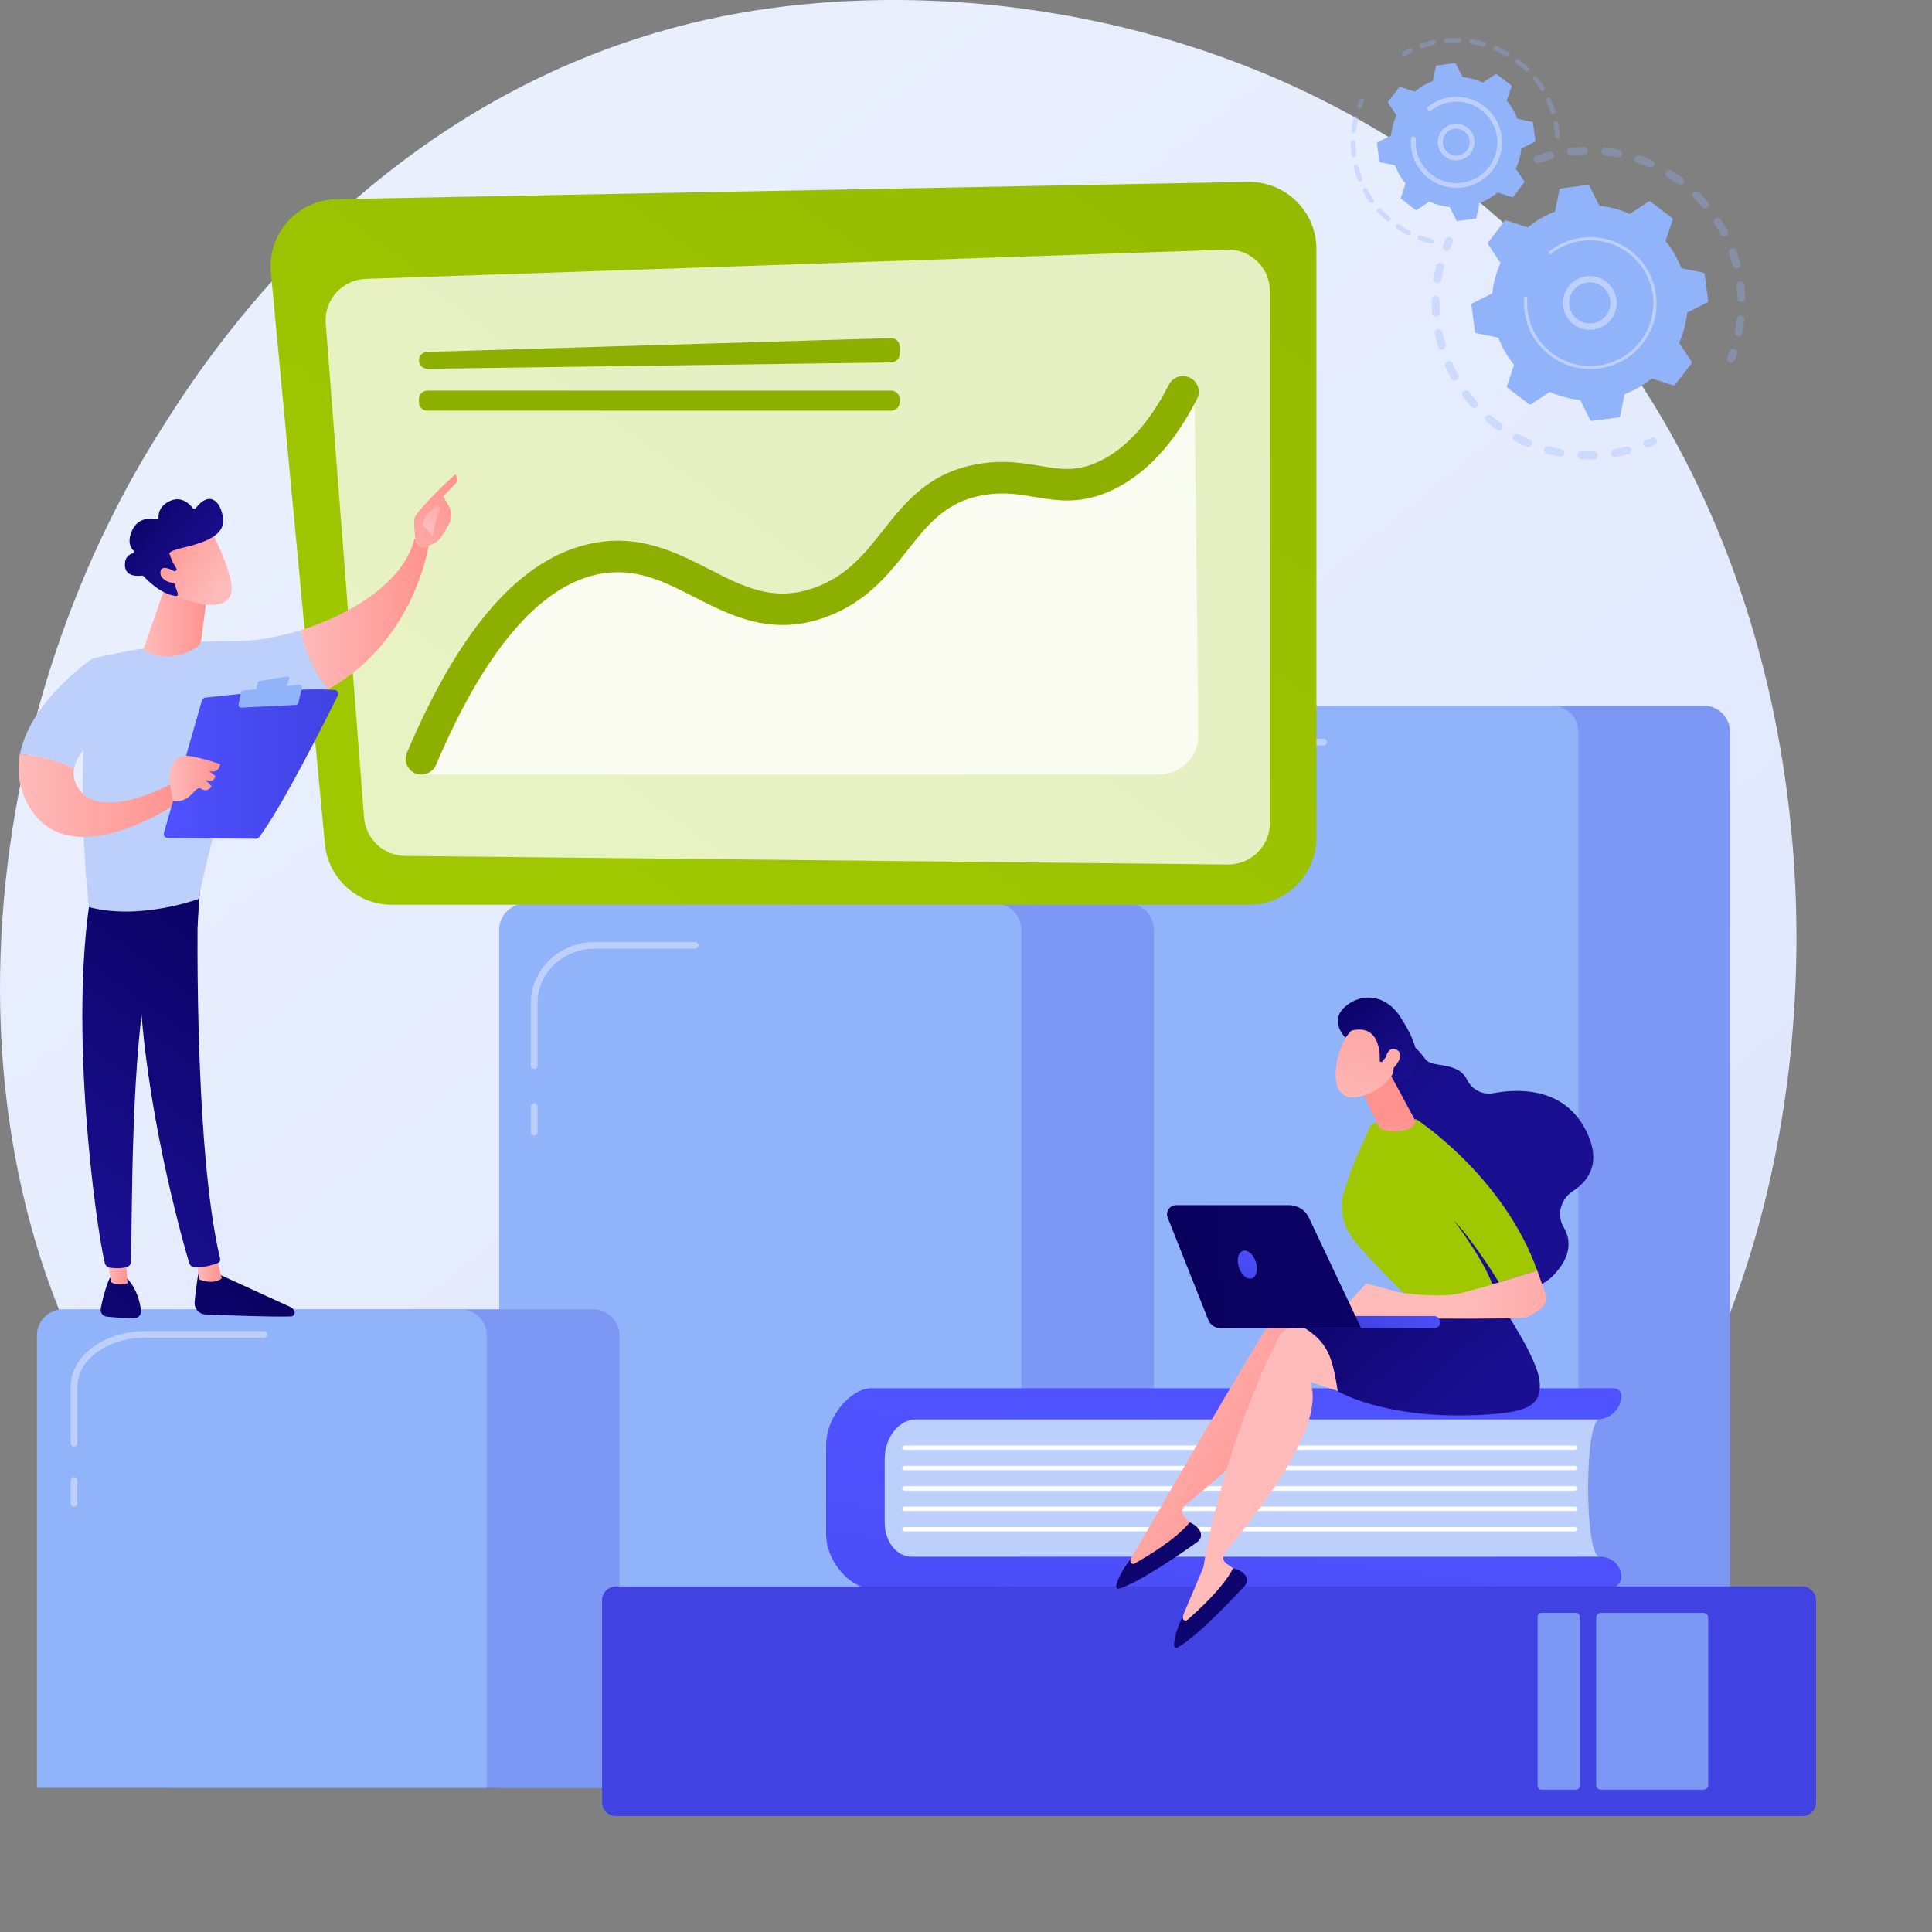 <svg viewBox="0 0 500 500" fill="none" xmlns="http://www.w3.org/2000/svg">
    <rect x="0" y="0" width="500" height="500" fill="#808080" stroke="none"/>
    <path d="M411.035 400.155C401.488 410.176 392.463 416.639 385.324 421.742C301.422 481.75 202.164 464.259 181.067 459.979C149.917 453.668 89.689 441.481 46.147 390.437C-19.722 313.223 -9.468 191.561 41.634 111.243C50.979 96.555 100.347 15.011 200.682 1.952C261.399 -5.954 332.184 9.992 383.455 52.812C491.03 142.682 483.369 324.234 411.035 400.155Z" fill="url(#paint0_linear_1511_863)"/>
    <path d="M447.707 462.698H314.639V189.396C314.639 185.653 317.687 182.615 321.442 182.615H440.905C444.659 182.615 447.707 185.653 447.707 189.396V462.698Z" fill="#7D97F4"/>
    <path d="M408.475 462.698H275.408V189.396C275.408 185.653 278.455 182.615 282.21 182.615H401.673C405.428 182.615 408.475 185.653 408.475 189.396V462.698Z" fill="#91B3FA"/>
    <path d="M286.403 233.693C285.931 233.693 285.544 233.307 285.544 232.837V211.57C285.544 200.34 295.428 191.192 307.568 191.192H342.556C343.028 191.192 343.415 191.578 343.415 192.048C343.415 192.518 343.028 192.904 342.556 192.904H307.568C296.371 192.904 287.278 201.263 287.278 211.553V232.82C287.261 233.307 286.874 233.693 286.403 233.693Z" fill="#BDD0FB"/>
    <path d="M286.403 256.236C285.931 256.236 285.544 255.85 285.544 255.38V246.719C285.544 246.249 285.931 245.863 286.403 245.863C286.874 245.863 287.261 246.249 287.261 246.719V255.38C287.261 255.85 286.874 256.236 286.403 256.236Z" fill="white"/>
    <path d="M298.627 462.698H163.505V240.625C163.505 236.882 166.553 233.844 170.307 233.844H291.824C295.579 233.844 298.627 236.882 298.627 240.625V462.698Z" fill="#7D97F4"/>
    <path d="M264.312 462.698H129.19V240.625C129.19 236.882 132.238 233.844 135.992 233.844H257.509C261.264 233.844 264.312 236.882 264.312 240.625V462.698Z" fill="#91B3FA"/>
    <path d="M138.248 276.647C137.777 276.647 137.39 276.261 137.39 275.791V259.56C137.39 250.865 144.815 243.798 153.941 243.798H179.888C180.359 243.798 180.747 244.184 180.747 244.654C180.747 245.124 180.359 245.51 179.888 245.51H153.941C145.758 245.51 139.107 251.805 139.107 259.56V275.791C139.107 276.261 138.72 276.647 138.248 276.647Z" fill="#BDD0FB"/>
    <path d="M138.248 293.869C137.777 293.869 137.39 293.483 137.39 293.013V286.4C137.39 285.93 137.777 285.544 138.248 285.544C138.72 285.544 139.107 285.93 139.107 286.4V293.013C139.107 293.483 138.72 293.869 138.248 293.869Z" fill="#BDD0FB"/>
    <path d="M160.306 462.698H43.874V345.619C43.874 341.876 46.921 338.838 50.676 338.838H153.503C157.258 338.838 160.306 341.876 160.306 345.619V462.698Z" fill="#7D97F4"/>
    <path d="M125.991 462.698H9.559V345.619C9.559 341.876 12.606 338.838 16.361 338.838H119.171C122.926 338.838 125.974 341.876 125.974 345.619V462.698H125.991Z" fill="#91B3FA"/>
    <path d="M19.156 374.356C18.685 374.356 18.297 373.97 18.297 373.5V358.813C18.297 350.907 26.986 344.478 37.678 344.478H68.288C68.76 344.478 69.147 344.864 69.147 345.334C69.147 345.804 68.76 346.19 68.288 346.19H37.678C27.945 346.19 20.032 351.847 20.032 358.796V373.483C20.032 373.97 19.644 374.356 19.156 374.356Z" fill="#BDD0FB"/>
    <path d="M19.156 389.933C18.685 389.933 18.297 389.547 18.297 389.077V383.101C18.297 382.631 18.685 382.245 19.156 382.245C19.628 382.245 20.015 382.631 20.015 383.101V389.077C20.032 389.547 19.645 389.933 19.156 389.933Z" fill="#BDD0FB"/>
    <path d="M323.26 234.156H101.441C92.45 234.156 84.941 227.341 84.082 218.411L70.107 70.547C69.147 60.476 76.993 51.731 87.129 51.546L322.923 47.064C332.672 46.88 340.687 54.718 340.687 64.437V216.766C340.687 226.384 332.891 234.156 323.26 234.156Z" fill="url(#paint1_linear_1511_863)"/>
    <path opacity="0.76" d="M84.301 83.741L94.218 211.596C94.656 217.152 99.269 221.449 104.859 221.516L317.754 223.732C323.748 223.799 328.648 218.965 328.648 212.989V75.348C328.648 69.272 323.597 64.404 317.502 64.605L94.689 72.175C88.544 72.377 83.812 77.631 84.301 83.741Z" fill="white"/>
    <path opacity="0.77" d="M108.412 200.451H299.991C305.631 200.451 310.194 195.851 310.127 190.228L309.15 101.097L292.852 121.642L279.668 123.321C279.668 123.321 267.848 123.741 264.682 124.16C261.517 124.58 246.902 127.937 246.902 127.937L232.809 135.071L229.492 144.135L219.81 149.674L209.303 155.835H187.953L161.686 144.135H152.779L136.598 153.535L121.445 171.076L108.412 200.451Z" fill="white"/>
    <path d="M110.534 91.076L230.586 87.501C231.815 87.467 232.842 88.441 232.842 89.683V91.613C232.842 92.805 231.882 93.778 230.687 93.795L110.635 95.44C109.422 95.457 108.429 94.483 108.429 93.258C108.412 92.066 109.355 91.109 110.534 91.076Z" fill="#8CAF00"/>
    <path d="M108.412 103.279V104.101C108.412 105.31 109.389 106.284 110.601 106.284H230.653C231.866 106.284 232.842 105.31 232.842 104.101V103.279C232.842 102.07 231.866 101.097 230.653 101.097H110.601C109.389 101.114 108.412 102.087 108.412 103.279Z" fill="#8CAF00"/>
    <path d="M109.069 200.451C108.53 200.451 107.991 200.35 107.469 200.132C105.398 199.259 104.422 196.875 105.314 194.794C119.155 162.28 134.696 144.588 152.847 140.694C165.357 138.008 175.022 142.96 183.558 147.324C192.634 151.974 200.48 155.986 211.223 151.94C219.338 148.885 223.784 143.279 228.481 137.32C234.341 129.901 240.419 122.247 253.249 120.065C259.665 118.974 264.699 119.83 269.127 120.568C274.482 121.475 278.725 122.18 284.584 119.36C291.471 116.036 297.515 109.372 302.516 99.553C303.543 97.555 306.002 96.749 308.005 97.773C310.009 98.797 310.817 101.231 309.79 103.245C303.964 114.693 296.674 122.582 288.137 126.695C279.92 130.656 273.741 129.616 267.763 128.608C263.605 127.903 259.681 127.249 254.613 128.105C244.864 129.75 240.234 135.608 234.88 142.373C229.929 148.617 224.322 155.717 214.102 159.561C199.958 164.882 189.266 159.41 179.821 154.576C171.789 150.463 164.212 146.586 154.564 148.65C139.41 151.907 125.368 168.508 112.824 197.983C112.167 199.527 110.652 200.451 109.069 200.451Z" fill="#8CAF00"/>
    <path d="M51.501 328.464C51.501 328.464 50.744 332.761 50.373 337.008C50.222 338.67 51.518 340.113 53.185 340.181C58.859 340.416 70.999 340.869 75.36 340.684C76.017 340.651 76.438 339.979 76.202 339.375C76 338.871 75.613 338.452 75.108 338.233L55.054 329.052L51.501 328.464Z" fill="url(#paint2_linear_1511_863)"/>
    <path d="M50.878 325.93L51.484 331.066C51.484 331.066 55.004 332.694 57.395 330.865L55.946 325.141L50.878 325.93Z" fill="url(#paint3_linear_1511_863)"/>
    <path d="M51.35 229.446C51.08 230.789 49.935 296.337 56.957 325.711C57.075 326.198 56.822 326.685 56.367 326.87C55.29 327.306 53.168 327.944 50.643 328.028C49.851 328.061 49.161 327.541 48.942 326.802C46.938 319.988 37.307 285.846 36.044 253.215C34.647 216.773 36.044 251.973 36.044 251.973L36.869 229.446H51.35Z" fill="url(#paint4_linear_1511_863)"/>
    <path d="M28.451 330.697C28.451 330.697 27.238 332.862 26.077 338.619C25.858 339.66 26.599 340.651 27.659 340.751C29.528 340.936 32.424 341.171 34.731 341.154C35.792 341.154 36.634 340.214 36.499 339.173C36.246 337.075 35.438 333.617 32.98 330.932L28.451 330.697Z" fill="url(#paint5_linear_1511_863)"/>
    <path d="M27.373 324.1L28.804 331.855C28.804 331.855 30.219 332.896 33.014 332.14L32.34 323.781L27.373 324.1Z" fill="url(#paint6_linear_1511_863)"/>
    <path d="M23.517 231.444C17.776 266.022 24.763 316.916 27.12 326.886C27.272 327.491 27.76 327.961 28.383 328.061C29.444 328.229 31.178 328.38 32.879 327.877C33.468 327.709 33.889 327.172 33.906 326.568C34.226 318.51 33.653 269.077 39.008 249.539C39.277 248.548 39.883 247.692 40.725 247.088L51.114 239.719L51.905 227.818L23.517 231.444Z" fill="url(#paint7_linear_1511_863)"/>
    <path d="M60.156 165.93C42.931 165.644 23.921 170.445 23.921 170.445C18.786 200.307 23.029 234.767 23.029 234.767C36.364 238.259 51.417 232.636 51.417 232.636C53.64 220.147 63.978 185.015 63.978 185.015C72.397 183.974 79.334 181.557 85.042 178.351C80.681 173.315 78.627 166.92 77.734 163.127C71.622 165.007 65.46 166.014 60.156 165.93Z" fill="#BDD0FB"/>
    <path d="M111.039 140.634C109.339 138.603 107.2 139.56 107.2 139.56C104.658 150.235 91.373 158.897 77.718 163.127C78.61 166.92 80.664 173.315 85.025 178.351C107.688 165.628 111.039 140.634 111.039 140.634Z" fill="url(#paint8_linear_1511_863)"/>
    <path d="M110.618 141.138C110.803 141.692 108.749 142.548 107.537 140.265C107.486 139.157 106.83 134.457 107.486 133.551C111.005 128.783 117.808 122.791 117.808 122.791C118.953 123.916 118.01 125.04 118.01 125.04L114.71 128.464C115.4 129.707 116.242 130.764 116.646 132.258C116.949 133.399 116.764 134.608 116.191 135.649C115.619 136.689 114.828 138.049 114.07 139.107C112.639 141.138 110.618 141.138 110.618 141.138Z" fill="url(#paint9_linear_1511_863)"/>
    <path d="M113.262 130.697L110.248 133.248L109.305 135.783L111.982 138.754C111.982 138.754 112.891 133.735 113.548 132.644C114.238 131.536 113.885 131.016 113.262 130.697Z" fill="url(#paint10_linear_1511_863)"/>
    <path d="M30.522 187.063L23.921 170.428C23.921 170.428 7.825 181.322 5.181 195.153C8.229 195.372 13.751 196.161 19.173 198.897C20.352 192.367 30.522 187.063 30.522 187.063Z" fill="#BDD0FB"/>
    <path d="M44.581 202.707C44.581 202.707 26.514 212.879 20.419 204.201C19.156 202.388 18.853 200.609 19.156 198.897C13.735 196.177 8.212 195.388 5.164 195.153C4.373 199.316 4.794 203.748 7.235 208.229C17.91 227.701 46.955 207.155 46.955 207.155L44.581 202.707Z" fill="url(#paint11_linear_1511_863)"/>
    <path d="M42.409 215.581L52.276 181.255C52.394 180.869 52.714 180.584 53.118 180.533C54.902 180.332 60.088 179.744 66.049 179.241C73.255 178.637 81.607 178.15 86.608 178.553C87.315 178.62 87.753 179.358 87.433 179.996C84.587 185.72 72.902 209.035 67.059 216.673C66.857 216.924 66.571 217.075 66.251 217.075L43.369 216.857C42.712 216.857 42.24 216.219 42.409 215.581Z" fill="url(#paint12_linear_1511_863)"/>
    <path d="M67.093 176.27L74.249 175.078C74.636 175.011 74.939 175.38 74.821 175.749L74.114 177.881C74.047 178.066 73.895 178.2 73.693 178.234L66.806 179.157C66.453 179.207 66.15 178.888 66.234 178.536L66.672 176.673C66.722 176.454 66.891 176.303 67.093 176.27Z" fill="#91B3FA"/>
    <path d="M61.738 182.296L62.328 179.241C62.395 178.939 62.648 178.704 62.951 178.67L77.38 177.21C77.869 177.159 78.256 177.613 78.138 178.083L77.212 181.893C77.145 182.195 76.875 182.413 76.555 182.43L62.446 183.135C62.008 183.169 61.654 182.749 61.738 182.296Z" fill="#91B3FA"/>
    <path d="M44.8 207.289C44.8 207.289 43.419 201.666 43.975 199.669C44.53 197.671 45.608 195.103 49.178 195.674C52.747 196.245 56.973 197.755 56.973 197.755C56.973 197.755 56.755 200.357 54.044 199.518L55.727 200.81C55.727 200.81 55.492 202.892 53.185 201.784L54.751 203.513C54.751 203.513 53.757 205.225 52.074 204.134C50.407 203.009 49.599 207.961 44.8 207.289Z" fill="url(#paint13_linear_1511_863)"/>
    <path d="M42.695 151.981L37.206 167.776C37.122 168.045 37.223 168.33 37.459 168.464C38.957 169.287 44.329 171.67 50.828 167.575C51.501 167.155 51.956 166.45 52.074 165.661L53.842 151.981H42.695Z" fill="url(#paint14_linear_1511_863)"/>
    <path d="M54.633 137.344C54.633 137.344 60.644 148.641 59.886 153.206C59.112 157.772 51.653 157.436 45.137 153.743L40.59 141.54L54.633 137.344Z" fill="url(#paint15_linear_1511_863)"/>
    <path d="M45.423 147.751C45.692 147.634 45.793 147.315 45.625 147.063C45.137 146.324 44.244 144.83 43.958 143.521C43.958 143.521 42.88 142.833 46.719 141.91C50.558 140.986 56.283 139.577 57.479 136.32C58.657 133.148 55.576 125.158 50.659 131.519C50.474 131.754 50.104 131.771 49.919 131.519C49.11 130.479 46.989 128.297 44.059 129.623C41.315 130.848 40.995 132.862 41.028 133.869C41.045 134.172 40.776 134.407 40.473 134.339C39.075 134.071 35.741 133.853 34.192 137.26C32.913 140.08 33.738 141.658 34.495 142.447C34.748 142.699 34.63 143.118 34.293 143.219C33.384 143.504 32.205 144.276 32.323 146.408C32.492 149.362 35.792 149.094 36.735 148.96C36.886 148.943 37.038 148.993 37.156 149.111C37.964 150 41.601 153.794 45.541 154.247C45.877 154.281 46.147 153.945 46.029 153.626L44.328 148.691C44.244 148.456 44.362 148.204 44.581 148.104L45.423 147.751Z" fill="url(#paint16_linear_1511_863)"/>
    <path d="M46.113 148.439C46.113 148.439 41.82 145.502 41.517 147.969C41.197 150.437 45.372 151.545 47.443 150.621L46.113 148.439Z" fill="url(#paint17_linear_1511_863)"/>
    <path d="M413.981 402.908H228.953V367.34H413.981C410.008 367.356 410.008 402.908 413.981 402.908Z" fill="#BDD0FB"/>
    <path d="M228.953 394.012V377.73C228.953 371.989 232.606 367.34 237.119 367.34H413.207C416.759 367.34 419.622 364.57 419.622 361.179C419.622 360.139 418.746 359.299 417.669 359.299H225.215C220.803 359.299 213.799 365.963 213.799 374.188V396.916C213.799 404.671 220.601 410.948 224.76 410.948H416.642C418.275 410.948 419.605 409.673 419.605 408.095C419.605 405.225 417.18 402.891 414.2 402.891H235.94C232.084 402.908 228.953 398.93 228.953 394.012Z" fill="url(#paint18_linear_1511_863)"/>
    <path d="M407.566 375.229H234.071C233.751 375.229 233.499 374.977 233.499 374.658C233.499 374.339 233.751 374.087 234.071 374.087H407.566C407.886 374.087 408.139 374.339 408.139 374.658C408.139 374.977 407.886 375.229 407.566 375.229Z" fill="white"/>
    <path d="M407.566 380.499H234.071C233.751 380.499 233.499 380.248 233.499 379.929C233.499 379.61 233.751 379.358 234.071 379.358H407.566C407.886 379.358 408.139 379.61 408.139 379.929C408.139 380.248 407.886 380.499 407.566 380.499Z" fill="white"/>
    <path d="M407.566 385.77H234.071C233.751 385.77 233.499 385.518 233.499 385.199C233.499 384.881 233.751 384.629 234.071 384.629H407.566C407.886 384.629 408.139 384.881 408.139 385.199C408.139 385.518 407.886 385.77 407.566 385.77Z" fill="white"/>
    <path d="M407.566 391.058H234.071C233.751 391.058 233.499 390.806 233.499 390.487C233.499 390.168 233.751 389.916 234.071 389.916H407.566C407.886 389.916 408.139 390.168 408.139 390.487C408.139 390.806 407.886 391.058 407.566 391.058Z" fill="white"/>
    <path d="M407.566 396.328H234.071C233.751 396.328 233.499 396.076 233.499 395.758C233.499 395.439 233.751 395.187 234.071 395.187H407.566C407.886 395.187 408.139 395.439 408.139 395.758C408.139 396.076 407.886 396.328 407.566 396.328Z" fill="white"/>
    <path d="M159.413 470H466.397C468.384 470 470 468.389 470 466.408V414.171C470 412.191 468.384 410.579 466.397 410.579H159.413C157.427 410.579 155.81 412.191 155.81 414.171V466.408C155.81 468.389 157.427 470 159.413 470Z" fill="url(#paint19_linear_1511_863)"/>
    <path d="M414.301 463.168H440.871C441.545 463.168 442.083 462.631 442.083 461.96V418.619C442.083 417.948 441.545 417.411 440.871 417.411H414.301C413.628 417.411 413.089 417.948 413.089 418.619V461.96C413.089 462.631 413.628 463.168 414.301 463.168Z" fill="#7D97F4"/>
    <path d="M398.929 463.168H407.836C408.391 463.168 408.829 462.732 408.829 462.178V418.384C408.829 417.831 408.391 417.394 407.836 417.394H398.929C398.373 417.394 397.935 417.831 397.935 418.384V462.178C397.935 462.732 398.373 463.168 398.929 463.168Z" fill="#7D97F4"/>
    <path d="M292.717 403.328C292.784 403.311 327.284 343.084 331.932 337.411C332.723 336.454 333.935 335.967 335.164 336.118L344.796 337.26L356.11 361.649L337.269 350.705C339.138 363.563 314.926 382.665 306.625 389.648C305.783 390.353 305.715 391.628 306.473 392.417L309.79 395.875C304.352 401.381 298.071 404.906 290.983 406.534L292.717 403.328Z" fill="url(#paint20_linear_1511_863)"/>
    <path d="M307.871 394.012C307.871 394.012 309.992 394.7 310.699 396.563C311.036 397.47 310.666 398.477 309.891 399.048C306.406 401.532 294.922 409.572 289.619 411.133C289.181 411.267 288.777 410.865 288.861 410.428C289.13 409.203 290.006 406.752 292.851 403.16L292.599 403.68C292.279 404.335 292.986 405.006 293.626 404.654C297.162 402.656 304.385 398.292 307.871 394.012Z" fill="url(#paint21_linear_1511_863)"/>
    <path d="M306.153 418.116C306.204 418.082 311.39 405.644 311.44 405.611C316.188 376.807 327.756 352.132 331.174 345.653C331.746 344.562 332.841 343.84 334.07 343.739L343.735 342.917L359.764 364.52L339.088 357.604C343.516 369.824 323.698 393.408 316.98 401.918C316.306 402.774 316.491 404.033 317.401 404.654L321.341 407.373C317.131 413.852 311.693 418.586 305.092 421.607L306.153 418.116Z" fill="url(#paint22_linear_1511_863)"/>
    <path d="M319.101 405.93C319.101 405.93 321.307 406.165 322.402 407.86C322.923 408.666 322.772 409.74 322.115 410.445C319.202 413.584 309.588 423.773 304.722 426.374C304.318 426.593 303.83 426.29 303.846 425.837C303.863 424.578 304.234 421.993 306.271 417.914L306.12 418.468C305.934 419.173 306.776 419.694 307.315 419.207C310.363 416.555 316.559 410.831 319.101 405.93Z" fill="url(#paint23_linear_1511_863)"/>
    <path d="M388.961 338.351C388.961 338.351 397.699 351.309 398.423 357.218C399.147 363.126 395.999 365.174 386.856 365.93C359.63 368.179 346.21 360.038 346.21 360.038C344.341 348.204 343.028 345.183 327.47 338.754C327.47 338.754 347.136 340.315 351.093 338.787C355.067 337.26 388.961 338.351 388.961 338.351Z" fill="url(#paint24_linear_1511_863)"/>
    <path d="M350.436 271.729C350.436 271.729 359.394 261.171 368.907 274.129C370.624 276.479 377.258 274.532 379.683 279.45C380.929 281.985 383.64 283.429 386.435 282.908C393.372 281.633 404.737 281.532 410.344 292.375C414.621 300.651 411.321 305.502 407.044 308.271C403.896 310.302 402.784 314.415 404.687 317.638C406.505 320.726 406.859 324.906 402.144 329.925C391.604 341.188 370.742 322.774 370.742 322.774L354.174 283.748L350.436 271.729Z" fill="url(#paint25_linear_1511_863)"/>
    <path d="M365.337 336.639C365.337 336.639 355.168 326.97 350.15 320.575C347.439 317.117 346.597 312.568 347.843 308.355C350.133 300.667 354.191 292.711 354.561 291.486C355.134 289.589 366.55 289.673 366.55 289.673C366.55 289.673 389.011 304.209 397.834 328.817L387.917 331.888C387.917 331.888 382.057 322.086 376.265 315.841C376.265 315.841 386.283 329.052 386.637 334.457L365.337 336.639Z" fill="url(#paint26_linear_1511_863)"/>
    <path d="M345.94 340.449L353.585 332.157L362.424 334.524C362.424 334.524 372.729 336.118 378.622 334.524C384.515 332.929 384.515 332.929 384.515 332.929L397.834 328.8L399.922 334.692C400.461 336.186 399.922 337.847 398.625 338.771C397.48 339.593 396.116 340.483 395.258 340.852C393.507 341.624 354.864 341.087 354.864 341.087L345.94 340.449Z" fill="url(#paint27_linear_1511_863)"/>
    <path d="M358.703 275.993L366.381 290.21C365.876 293.315 358.03 293.399 356.818 291.553C356.7 291.368 356.616 291.15 356.582 290.932L351.985 281.431C351.783 280.508 354.342 277.386 355.167 276.933L358.215 275.321C359.394 274.683 354.494 274.633 358.703 275.993Z" fill="url(#paint28_linear_1511_863)"/>
    <path d="M351.177 264.897C351.177 264.897 347.288 267.868 345.974 274.935C344.661 282.002 347.641 284.318 350.52 283.999C353.4 283.664 357.558 282.522 360.892 277.319C364.243 272.098 356.279 261.255 351.177 264.897Z" fill="url(#paint29_linear_1511_863)"/>
    <path d="M357.07 274.734C357.07 274.734 357.946 264.679 349.746 266.71L348.18 268.557C348.18 268.557 343.836 264.243 348.129 260.516C352.423 256.79 358.703 257.31 362.542 263.37C366.381 269.446 367.897 273.777 365.236 277.856C362.576 281.935 360.202 278.712 360.202 278.712C360.202 278.712 361.33 275.254 360.135 273.878C358.939 272.501 357.659 274.868 357.659 274.868L357.07 274.734Z" fill="url(#paint30_linear_1511_863)"/>
    <path d="M358.249 275.506C358.249 275.506 358.67 270.336 361.381 271.645C364.092 272.955 360.724 276.496 359.36 277.705L358.249 275.506Z" fill="url(#paint31_linear_1511_863)"/>
    <path d="M371.247 343.739C371.214 343.739 371.197 343.739 371.163 343.739L335.989 343.706C335.114 343.706 334.423 343.001 334.423 342.128C334.423 341.255 335.131 340.55 336.006 340.567L371.18 340.6C372.056 340.6 372.746 341.305 372.746 342.178C372.746 343.017 372.089 343.706 371.247 343.739Z" fill="url(#paint32_linear_1511_863)"/>
    <path d="M304.369 311.897H333.666C335.821 311.897 337.791 313.139 338.717 315.086L352.255 343.722H315.852C314.454 343.722 313.208 342.866 312.703 341.591L302.196 315.103C301.59 313.559 302.718 311.897 304.369 311.897Z" fill="url(#paint33_linear_1511_863)"/>
    <path d="M325.011 326.584C325.651 328.548 325.18 330.462 323.967 330.848C322.755 331.234 321.257 329.958 320.617 327.994C319.977 326.03 320.448 324.117 321.661 323.731C322.873 323.328 324.372 324.604 325.011 326.584Z" fill="url(#paint34_linear_1511_863)"/>
    <g opacity="0.3">
        <path d="M396.975 41.482C396.858 40.978 397.127 40.475 397.632 40.29C398.71 39.904 399.838 39.568 400.949 39.283C401.488 39.149 402.044 39.468 402.178 40.005V40.022C402.313 40.559 401.976 41.096 401.437 41.23C400.377 41.499 399.316 41.818 398.289 42.187C397.767 42.371 397.178 42.103 396.992 41.566C396.992 41.549 396.975 41.515 396.975 41.482ZM405.596 39.501C405.58 39.468 405.58 39.417 405.58 39.384C405.512 38.83 405.916 38.326 406.472 38.259C407.617 38.125 408.779 38.041 409.924 38.007C410.479 37.99 410.951 38.427 410.968 38.981C410.984 39.535 410.547 40.005 409.991 40.022C408.897 40.055 407.802 40.139 406.708 40.257C406.186 40.324 405.714 39.988 405.596 39.501ZM414.453 39.468C414.419 39.35 414.419 39.249 414.436 39.115C414.503 38.561 414.992 38.158 415.564 38.225C416.709 38.343 417.854 38.528 418.982 38.746C419.538 38.846 419.891 39.384 419.79 39.938C419.689 40.492 419.151 40.844 418.595 40.743C417.517 40.525 416.423 40.357 415.345 40.24C414.891 40.189 414.537 39.87 414.453 39.468ZM423.074 41.398C423.023 41.213 423.04 41.029 423.107 40.827C423.293 40.307 423.865 40.022 424.404 40.206C425.498 40.575 426.576 41.012 427.62 41.482C428.125 41.717 428.361 42.304 428.125 42.825C427.889 43.328 427.3 43.563 426.778 43.328C425.785 42.892 424.758 42.472 423.714 42.12C423.394 42.002 423.158 41.734 423.074 41.398ZM431.072 45.208C431.004 44.956 431.055 44.671 431.206 44.436C431.509 43.966 432.132 43.815 432.604 44.117C433.58 44.721 434.54 45.376 435.466 46.064C435.921 46.4 436.005 47.038 435.668 47.474C435.332 47.928 434.692 48.011 434.254 47.676C433.378 47.021 432.469 46.4 431.543 45.829C431.274 45.695 431.122 45.46 431.072 45.208ZM438.009 50.697C437.925 50.361 438.026 50.009 438.278 49.757C438.665 49.354 439.322 49.354 439.709 49.757C440.518 50.563 441.326 51.419 442.067 52.292C442.437 52.711 442.37 53.349 441.949 53.718C441.528 54.088 440.888 54.021 440.518 53.601C439.81 52.779 439.053 51.956 438.278 51.201C438.127 51.033 438.042 50.865 438.009 50.697ZM448.953 86.232C448.92 86.098 448.92 85.947 448.953 85.812C449.155 84.738 449.324 83.647 449.442 82.573C449.509 82.019 449.997 81.616 450.553 81.666C451.108 81.734 451.513 82.22 451.462 82.774C451.344 83.916 451.159 85.074 450.94 86.198C450.839 86.752 450.3 87.105 449.745 87.004C449.357 86.92 449.054 86.618 448.953 86.232ZM443.548 57.562C443.447 57.16 443.616 56.706 443.986 56.471C444.458 56.169 445.081 56.303 445.384 56.79C446.007 57.764 446.579 58.771 447.118 59.778C447.37 60.282 447.185 60.886 446.68 61.138C446.175 61.389 445.569 61.205 445.316 60.701C444.811 59.728 444.256 58.788 443.683 57.864C443.616 57.764 443.565 57.663 443.548 57.562ZM449.677 77.436C449.66 77.369 449.66 77.302 449.644 77.235C449.61 76.144 449.526 75.053 449.391 73.962C449.324 73.408 449.728 72.904 450.283 72.837C450.839 72.77 451.344 73.173 451.412 73.727C451.546 74.868 451.63 76.026 451.664 77.168C451.681 77.722 451.243 78.192 450.687 78.209C450.199 78.242 449.778 77.906 449.677 77.436ZM447.421 65.485C447.303 64.982 447.573 64.478 448.078 64.293C448.6 64.109 449.189 64.377 449.374 64.914C449.761 65.989 450.098 67.097 450.384 68.221V68.238C450.519 68.775 450.182 69.312 449.644 69.447C449.105 69.581 448.549 69.262 448.398 68.725C448.128 67.667 447.791 66.61 447.438 65.586C447.438 65.552 447.421 65.519 447.421 65.485Z" fill="#91B3FA"/>
        <path d="M446.966 93.064C446.916 92.862 446.933 92.661 447.017 92.46C447.202 91.973 447.387 91.469 447.573 90.982C447.758 90.462 448.33 90.177 448.869 90.361C449.391 90.546 449.677 91.117 449.492 91.654C449.307 92.174 449.122 92.695 448.92 93.215C448.717 93.735 448.128 93.987 447.606 93.786C447.253 93.651 447.034 93.383 446.966 93.064Z" fill="#91B3FA"/>
    </g>
    <g opacity="0.3">
        <path d="M425.28 115.103C425.162 114.633 425.414 114.13 425.886 113.928C426.374 113.727 426.862 113.509 427.334 113.29C427.839 113.055 428.445 113.274 428.681 113.777C428.917 114.281 428.698 114.885 428.192 115.12C427.687 115.355 427.182 115.573 426.66 115.791C426.138 116.01 425.549 115.758 425.33 115.237C425.313 115.221 425.296 115.154 425.28 115.103Z" fill="#91B3FA"/>
        <path d="M371.652 87.827C371.551 87.374 371.45 86.92 371.349 86.45C371.231 85.896 371.601 85.376 372.14 85.258C372.696 85.141 373.235 85.51 373.336 86.047C373.555 87.105 373.807 88.162 374.11 89.186C374.262 89.724 373.959 90.277 373.42 90.445C372.881 90.596 372.325 90.294 372.157 89.757C371.972 89.136 371.803 88.481 371.652 87.827ZM370.642 81.163C370.625 81.112 370.625 81.045 370.608 80.995C370.541 79.87 370.507 78.729 370.541 77.604C370.557 77.05 371.012 76.597 371.584 76.614C372.14 76.631 372.595 77.084 372.578 77.655C372.561 78.729 372.578 79.803 372.645 80.877C372.679 81.431 372.258 81.918 371.702 81.952C371.197 81.969 370.759 81.633 370.642 81.163ZM374.009 94.759C373.891 94.289 374.127 93.802 374.582 93.601C375.087 93.366 375.693 93.601 375.929 94.121C376.366 95.095 376.855 96.068 377.377 97.008C377.646 97.495 377.461 98.116 376.973 98.385C376.484 98.653 375.861 98.469 375.592 97.982C375.036 96.992 374.531 95.968 374.076 94.944C374.043 94.877 374.009 94.826 374.009 94.759ZM371.046 72.485C371.012 72.367 371.012 72.233 371.029 72.099C371.214 70.991 371.433 69.866 371.702 68.775C371.837 68.238 372.393 67.902 372.931 68.037C373.47 68.171 373.807 68.725 373.672 69.262C373.42 70.303 373.201 71.36 373.033 72.418C372.948 72.972 372.426 73.341 371.871 73.257C371.467 73.19 371.147 72.871 371.046 72.485ZM378.404 102.245C378.32 101.859 378.454 101.457 378.791 101.205C379.246 100.869 379.885 100.97 380.205 101.406C380.845 102.262 381.536 103.102 382.243 103.907C382.613 104.327 382.579 104.965 382.159 105.334C381.738 105.703 381.098 105.67 380.727 105.25C379.97 104.411 379.246 103.521 378.572 102.615C378.488 102.497 378.437 102.38 378.404 102.245ZM384.347 108.59C384.28 108.288 384.347 107.953 384.566 107.701C384.937 107.281 385.577 107.231 385.997 107.6C386.823 108.305 387.664 108.976 388.54 109.598C388.995 109.916 389.096 110.554 388.776 111.008C388.439 111.461 387.816 111.561 387.361 111.243C386.452 110.588 385.543 109.883 384.684 109.144C384.499 108.976 384.398 108.792 384.347 108.59ZM391.537 113.492C391.487 113.257 391.503 113.005 391.621 112.787C391.891 112.3 392.497 112.099 393.002 112.367C393.945 112.871 394.938 113.341 395.915 113.76C396.437 113.979 396.673 114.583 396.454 115.086C396.235 115.607 395.629 115.842 395.123 115.624C394.08 115.17 393.052 114.684 392.059 114.146C391.773 113.995 391.604 113.76 391.537 113.492ZM399.619 116.698C399.585 116.53 399.585 116.362 399.636 116.194C399.788 115.657 400.343 115.338 400.882 115.489C401.926 115.775 402.987 116.026 404.031 116.211C404.586 116.312 404.94 116.849 404.839 117.386C404.738 117.94 404.199 118.292 403.66 118.192C402.549 117.99 401.438 117.722 400.343 117.42C399.973 117.352 399.703 117.05 399.619 116.698ZM408.223 118.074C408.206 117.99 408.189 117.89 408.189 117.789C408.223 117.235 408.695 116.799 409.25 116.832C410.328 116.882 411.405 116.882 412.483 116.849C413.039 116.832 413.51 117.269 413.544 117.822C413.561 118.376 413.123 118.846 412.567 118.88C411.439 118.93 410.294 118.914 409.166 118.863C408.711 118.83 408.324 118.494 408.223 118.074ZM416.911 117.52C416.911 117.504 416.895 117.487 416.895 117.453C416.793 116.899 417.164 116.379 417.72 116.278C418.494 116.144 419.285 115.976 420.06 115.791C420.346 115.724 420.616 115.657 420.885 115.59C421.424 115.456 421.979 115.775 422.131 116.312C422.283 116.849 421.946 117.403 421.407 117.554C421.121 117.621 420.818 117.705 420.531 117.772C419.723 117.957 418.898 118.141 418.073 118.276C417.551 118.376 417.046 118.041 416.911 117.52Z" fill="#91B3FA"/>
        <path d="M373.369 64.092C373.319 63.891 373.336 63.689 373.42 63.488C373.622 62.984 373.841 62.464 374.076 61.96C374.312 61.457 374.901 61.222 375.423 61.457C375.929 61.692 376.164 62.279 375.929 62.799C375.71 63.286 375.508 63.773 375.306 64.26C375.103 64.78 374.514 65.032 373.992 64.831C373.655 64.679 373.437 64.394 373.369 64.092Z" fill="#91B3FA"/>
    </g>
    <path d="M385.156 62.699C385.038 62.867 385.021 63.085 385.139 63.253L388.338 68.053C387.227 70.504 386.503 73.156 386.233 75.909L381.064 78.494C380.879 78.578 380.778 78.779 380.811 78.981L381.721 85.829C381.754 86.031 381.906 86.198 382.091 86.232L387.749 87.374C388.725 89.959 390.123 92.325 391.84 94.407L390.022 99.879C389.954 100.063 390.022 100.282 390.19 100.399L395.696 104.595C395.864 104.713 396.083 104.73 396.252 104.612L401.067 101.423C403.525 102.531 406.186 103.253 408.947 103.521L411.54 108.674C411.624 108.859 411.826 108.96 412.028 108.926L418.898 108.02C419.1 107.986 419.269 107.835 419.302 107.65L420.447 102.011C423.04 101.037 425.414 99.644 427.502 97.932L432.991 99.745C433.176 99.812 433.395 99.745 433.513 99.577L437.723 94.088C437.84 93.92 437.857 93.702 437.739 93.534L434.54 88.733C435.652 86.282 436.376 83.63 436.645 80.877L441.814 78.293C441.999 78.209 442.1 78.007 442.067 77.806L441.157 70.957C441.124 70.756 440.972 70.588 440.787 70.554L435.13 69.413C434.153 66.828 432.756 64.461 431.038 62.38L432.857 56.908C432.924 56.723 432.857 56.505 432.688 56.387L427.182 52.191C427.014 52.074 426.795 52.057 426.627 52.174L421.811 55.364C419.353 54.256 416.692 53.534 413.931 53.265L411.338 48.112C411.254 47.928 411.052 47.827 410.85 47.86L403.98 48.767C403.778 48.8 403.61 48.951 403.576 49.136L402.431 54.776C399.838 55.749 397.464 57.143 395.376 58.855L389.887 57.042C389.702 56.975 389.483 57.042 389.365 57.21L385.156 62.699Z" fill="#91B3FA"/>
    <path d="M404.654 80.005C403.862 76.715 405.613 73.24 408.846 71.948C412.416 70.521 416.474 72.266 417.905 75.825C418.595 77.554 418.561 79.434 417.837 81.146C417.097 82.858 415.75 84.168 414.015 84.856C410.446 86.282 406.388 84.537 404.957 80.978C404.822 80.642 404.721 80.324 404.654 80.005ZM416.625 77.168C416.558 76.916 416.49 76.664 416.389 76.413C415.295 73.693 412.18 72.35 409.452 73.442C406.725 74.533 405.378 77.638 406.472 80.357C407.566 83.076 410.681 84.419 413.409 83.328C414.739 82.808 415.766 81.784 416.339 80.491C416.793 79.434 416.894 78.276 416.625 77.168Z" fill="#BDD0FB"/>
    <path d="M394.888 82.455C394.753 81.885 394.652 81.314 394.568 80.726C394.551 80.542 394.517 80.357 394.5 80.172C394.416 79.266 394.383 78.343 394.45 77.436C394.45 77.42 394.45 77.42 394.45 77.403C394.45 77.369 394.45 77.336 394.45 77.302C394.45 77.235 394.467 77.168 394.467 77.101C394.484 76.916 394.618 76.782 394.77 76.731C394.803 76.715 394.854 76.715 394.904 76.715C395.123 76.731 395.292 76.933 395.275 77.151C395.191 78.293 395.208 79.468 395.376 80.609C396.134 86.316 399.804 90.949 404.704 93.215C407.432 94.474 410.53 95.011 413.712 94.575C414.268 94.507 414.823 94.407 415.362 94.272C418.999 93.416 422.215 91.335 424.522 88.33C427.165 84.873 428.31 80.609 427.738 76.295C426.542 67.399 418.326 61.138 409.402 62.313C408.846 62.38 408.307 62.48 407.768 62.615C405.445 63.169 403.273 64.209 401.404 65.703C401.353 65.737 401.303 65.77 401.252 65.787C401.101 65.821 400.949 65.77 400.848 65.653C400.713 65.485 400.73 65.217 400.916 65.082C402.886 63.521 405.159 62.413 407.6 61.843C408.156 61.708 408.728 61.608 409.318 61.524C418.679 60.282 427.317 66.862 428.563 76.194C429.169 80.71 427.974 85.208 425.195 88.817C422.771 91.973 419.403 94.138 415.581 95.044C415.009 95.179 414.436 95.279 413.847 95.363C409.317 95.968 404.805 94.776 401.168 92.006C397.969 89.623 395.797 86.266 394.888 82.455Z" fill="#BDD0FB"/>
    <g opacity="0.3">
        <path d="M362.913 14.021C362.846 13.752 362.963 13.467 363.216 13.332C363.671 13.064 364.159 12.812 364.63 12.577C364.933 12.426 365.321 12.543 365.472 12.863C365.624 13.165 365.506 13.551 365.186 13.702C364.731 13.92 364.277 14.172 363.839 14.424C363.536 14.591 363.149 14.491 362.98 14.188C362.947 14.138 362.93 14.088 362.913 14.021Z" fill="#91B3FA"/>
        <path d="M367.307 12.023C367.24 11.721 367.408 11.402 367.712 11.285C368.57 10.982 369.463 10.731 370.355 10.512C370.54 10.462 370.726 10.429 370.928 10.378C371.264 10.311 371.584 10.546 371.668 10.865C371.736 11.201 371.534 11.536 371.18 11.604C370.995 11.637 370.81 11.688 370.641 11.721C369.783 11.922 368.941 12.174 368.116 12.46C367.796 12.577 367.425 12.409 367.324 12.074C367.324 12.074 367.307 12.057 367.307 12.023ZM373.672 10.664C373.672 10.63 373.655 10.613 373.655 10.58C373.622 10.227 373.874 9.925 374.228 9.908C375.339 9.807 376.45 9.774 377.562 9.807C377.915 9.824 378.185 10.11 378.168 10.445C378.151 10.798 377.865 11.066 377.528 11.05C376.467 11.016 375.406 11.05 374.346 11.134C374.026 11.167 373.739 10.966 373.672 10.664ZM380.188 10.882C380.171 10.798 380.171 10.731 380.171 10.647C380.222 10.311 380.542 10.076 380.895 10.126C381.99 10.294 383.084 10.546 384.162 10.848C384.499 10.949 384.684 11.285 384.583 11.62C384.482 11.956 384.145 12.141 383.808 12.04C382.798 11.755 381.737 11.52 380.693 11.352C380.441 11.301 380.239 11.117 380.188 10.882ZM386.452 12.678C386.418 12.543 386.435 12.409 386.485 12.292C386.62 11.973 386.991 11.822 387.311 11.956C388.338 12.393 389.331 12.896 390.291 13.45C390.594 13.618 390.695 14.004 390.51 14.306C390.341 14.608 389.954 14.709 389.651 14.524C388.742 13.987 387.782 13.517 386.805 13.098C386.62 13.03 386.486 12.863 386.452 12.678ZM392.076 15.951C392.042 15.783 392.076 15.582 392.193 15.431C392.396 15.162 392.8 15.095 393.069 15.313C393.945 15.985 394.803 16.723 395.595 17.495C395.847 17.73 395.847 18.133 395.611 18.385C395.376 18.637 394.972 18.637 394.719 18.402C393.961 17.663 393.153 16.975 392.311 16.32C392.177 16.22 392.109 16.085 392.076 15.951ZM396.74 20.483C396.689 20.248 396.756 20.013 396.958 19.845C397.228 19.627 397.615 19.677 397.834 19.946C398.524 20.819 399.181 21.725 399.754 22.665C399.939 22.967 399.838 23.337 399.552 23.521C399.248 23.706 398.878 23.605 398.693 23.32C398.137 22.413 397.531 21.541 396.857 20.718C396.79 20.651 396.756 20.567 396.74 20.483ZM400.141 26.022C400.073 25.737 400.208 25.435 400.494 25.301C400.814 25.149 401.185 25.301 401.319 25.619C401.774 26.627 402.178 27.667 402.515 28.725C402.616 29.061 402.431 29.413 402.111 29.514C401.774 29.614 401.42 29.43 401.319 29.111C401 28.104 400.629 27.097 400.191 26.14C400.158 26.09 400.158 26.056 400.141 26.022ZM402.464 35.439C402.464 35.406 402.448 35.372 402.448 35.322C402.397 34.415 402.296 33.492 402.144 32.569C402.128 32.434 402.094 32.3 402.077 32.166C402.01 31.83 402.246 31.494 402.582 31.444C402.919 31.377 403.256 31.612 403.306 31.948C403.34 32.099 403.357 32.233 403.374 32.384C403.525 33.341 403.643 34.298 403.694 35.254C403.71 35.607 403.458 35.892 403.104 35.909C402.801 35.943 402.532 35.741 402.464 35.439Z" fill="#91B3FA"/>
    </g>
    <g opacity="0.3">
        <path d="M350.369 43.412C350.285 43.076 350.487 42.741 350.823 42.657C351.16 42.573 351.497 42.774 351.581 43.11C351.834 44.117 352.154 45.124 352.524 46.081C352.642 46.4 352.49 46.769 352.17 46.887C351.85 47.004 351.48 46.853 351.362 46.534C350.975 45.527 350.638 44.47 350.369 43.412ZM349.779 40.257C349.779 40.24 349.763 40.206 349.763 40.189C349.628 39.115 349.544 38.007 349.544 36.916C349.544 36.564 349.813 36.295 350.167 36.295C350.52 36.295 350.79 36.58 350.807 36.916C350.807 37.957 350.891 38.998 351.009 40.038C351.059 40.374 350.807 40.693 350.47 40.743C350.15 40.777 349.847 40.575 349.779 40.257ZM352.676 49.371C352.608 49.102 352.726 48.817 352.995 48.683C353.299 48.515 353.686 48.633 353.837 48.935C354.326 49.858 354.881 50.747 355.471 51.603C355.673 51.889 355.605 52.275 355.319 52.476C355.033 52.678 354.646 52.611 354.443 52.325C353.82 51.436 353.231 50.496 352.726 49.539C352.709 49.472 352.692 49.421 352.676 49.371ZM349.746 33.878C349.729 33.811 349.729 33.744 349.729 33.66C349.864 32.586 350.049 31.494 350.301 30.437C350.386 30.101 350.722 29.9 351.059 29.984C351.396 30.068 351.598 30.403 351.514 30.739C351.261 31.746 351.076 32.787 350.958 33.811C350.924 34.147 350.605 34.398 350.268 34.365C350.015 34.314 349.796 34.113 349.746 33.878ZM356.363 54.591C356.312 54.373 356.38 54.138 356.548 53.987C356.801 53.752 357.205 53.769 357.441 54.037C358.131 54.809 358.889 55.548 359.68 56.219C359.949 56.455 359.966 56.841 359.747 57.109C359.512 57.378 359.124 57.395 358.855 57.176C358.03 56.455 357.239 55.682 356.515 54.877C356.43 54.793 356.38 54.692 356.363 54.591ZM361.179 58.788C361.145 58.62 361.162 58.435 361.263 58.284C361.465 57.999 361.852 57.932 362.138 58.116C362.997 58.704 363.906 59.241 364.832 59.711C365.135 59.862 365.27 60.248 365.102 60.55C364.95 60.852 364.563 60.97 364.26 60.819C363.283 60.315 362.34 59.761 361.431 59.14C361.313 59.073 361.212 58.939 361.179 58.788ZM366.887 61.708C366.853 61.591 366.87 61.473 366.903 61.339C367.021 61.02 367.392 60.852 367.712 60.97C368.688 61.339 369.698 61.641 370.709 61.876C371.045 61.96 371.247 62.296 371.18 62.632C371.096 62.967 370.759 63.169 370.422 63.102C369.362 62.85 368.301 62.531 367.274 62.162C367.072 62.078 366.937 61.91 366.887 61.708Z" fill="#91B3FA"/>
        <path d="M351.261 27.634C351.228 27.516 351.244 27.382 351.278 27.265C351.463 26.761 351.665 26.274 351.884 25.787C352.019 25.468 352.389 25.334 352.709 25.468C353.029 25.603 353.164 25.972 353.029 26.291C352.827 26.744 352.625 27.231 352.44 27.701C352.322 28.02 351.952 28.188 351.632 28.07C351.463 28.003 351.312 27.835 351.261 27.634Z" fill="#91B3FA"/>
    </g>
    <path d="M359.276 26.274C359.192 26.375 359.192 26.526 359.259 26.643L361.397 29.849C360.657 31.494 360.168 33.257 359.983 35.103L356.531 36.832C356.413 36.899 356.346 37.017 356.363 37.151L356.969 41.734C356.986 41.868 357.087 41.969 357.222 42.002L361.01 42.774C361.667 44.503 362.593 46.098 363.755 47.474L362.542 51.133C362.492 51.268 362.542 51.402 362.643 51.486L366.331 54.289C366.432 54.373 366.583 54.373 366.701 54.306L369.917 52.174C371.567 52.913 373.335 53.4 375.187 53.584L376.922 57.025C376.989 57.143 377.107 57.21 377.242 57.193L381.838 56.589C381.973 56.572 382.074 56.471 382.108 56.337L382.882 52.56C384.616 51.906 386.216 50.982 387.597 49.824L391.267 51.033C391.402 51.083 391.537 51.033 391.621 50.932L394.433 47.256C394.517 47.155 394.517 47.004 394.45 46.887L392.311 43.681C393.052 42.036 393.54 40.273 393.726 38.427L397.177 36.698C397.295 36.631 397.363 36.513 397.346 36.379L396.74 31.797C396.723 31.662 396.622 31.562 396.487 31.528L392.699 30.756C392.042 29.027 391.116 27.432 389.954 26.056L391.166 22.397C391.217 22.262 391.166 22.128 391.065 22.044L387.378 19.241C387.277 19.157 387.125 19.157 387.007 19.224L383.791 21.356C382.141 20.617 380.373 20.131 378.521 19.946L376.787 16.505C376.72 16.387 376.602 16.32 376.467 16.337L371.87 16.941C371.736 16.958 371.635 17.059 371.601 17.193L370.826 20.97C369.092 21.625 367.493 22.548 366.112 23.706L362.441 22.497C362.307 22.447 362.172 22.497 362.088 22.598L359.276 26.274Z" fill="#91B3FA"/>
    <path d="M372.241 37.856C372.005 36.883 372.089 35.842 372.494 34.902C372.999 33.744 373.925 32.837 375.103 32.367C377.528 31.394 380.306 32.586 381.266 35.003C382.226 37.437 381.047 40.189 378.622 41.146C377.444 41.616 376.147 41.599 374.985 41.096C373.824 40.592 372.914 39.669 372.443 38.494C372.359 38.309 372.291 38.074 372.241 37.856ZM380.256 35.976C380.222 35.808 380.171 35.657 380.104 35.489C379.397 33.71 377.36 32.837 375.575 33.542C374.716 33.895 374.026 34.549 373.655 35.405C373.285 36.261 373.268 37.202 373.622 38.074C373.975 38.93 374.632 39.619 375.491 39.988C376.349 40.357 377.292 40.374 378.168 40.022C379.784 39.35 380.643 37.621 380.256 35.976Z" fill="#BDD0FB"/>
    <path d="M365.438 39.551C365.354 39.165 365.27 38.779 365.22 38.377C365.119 37.587 365.085 36.782 365.152 35.976C365.152 35.943 365.152 35.909 365.169 35.875C365.186 35.59 365.388 35.372 365.641 35.322C365.708 35.305 365.775 35.305 365.843 35.305C366.196 35.338 366.449 35.64 366.415 35.976C366.348 36.715 366.381 37.47 366.482 38.225C366.482 38.259 366.499 38.309 366.499 38.343C366.752 40.105 367.425 41.734 368.469 43.11C369.025 43.865 369.698 44.537 370.456 45.141L370.473 45.158C370.49 45.175 370.507 45.191 370.523 45.208C372.763 46.92 375.541 47.659 378.336 47.29C378.707 47.239 379.06 47.172 379.397 47.088C381.754 46.534 383.825 45.191 385.324 43.244C387.041 41.012 387.782 38.242 387.412 35.456C387.041 32.669 385.593 30.185 383.354 28.473C381.114 26.761 378.336 26.022 375.541 26.392C375.187 26.442 374.834 26.509 374.48 26.593C372.982 26.945 371.567 27.634 370.355 28.59C370.288 28.658 370.204 28.691 370.103 28.708C369.867 28.758 369.631 28.691 369.463 28.49C369.244 28.221 369.294 27.818 369.564 27.617C370.911 26.543 372.493 25.787 374.177 25.384C374.565 25.3 374.952 25.217 375.356 25.166C378.488 24.747 381.586 25.569 384.095 27.483C386.603 29.396 388.22 32.166 388.624 35.288C389.045 38.41 388.22 41.499 386.3 44C384.633 46.182 382.31 47.676 379.666 48.297C379.279 48.397 378.875 48.465 378.471 48.515C372.443 49.304 366.836 45.359 365.438 39.551Z" fill="#BDD0FB"/>
    <defs>
        <linearGradient id="paint0_linear_1511_863" x1="525.372" y1="603.099" x2="111.3" y2="87.252" gradientUnits="userSpaceOnUse">
            <stop stop-color="#DAE3FE"/>
            <stop offset="1" stop-color="#E9EFFD"/>
        </linearGradient>
        <linearGradient id="paint1_linear_1511_863" x1="416.952" y1="-147.629" x2="146.746" y2="225.631" gradientUnits="userSpaceOnUse">
            <stop stop-color="#8CAF00"/>
            <stop offset="1" stop-color="#A0C800"/>
        </linearGradient>
        <linearGradient id="paint2_linear_1511_863" x1="74.715" y1="322.529" x2="1.542" y2="402.367" gradientUnits="userSpaceOnUse">
            <stop stop-color="#09005D"/>
            <stop offset="1" stop-color="#1A0F91"/>
        </linearGradient>
        <linearGradient id="paint3_linear_1511_863" x1="50.884" y1="328.442" x2="57.405" y2="328.442" gradientUnits="userSpaceOnUse">
            <stop stop-color="#FEBBBA"/>
            <stop offset="1" stop-color="#FF928E"/>
        </linearGradient>
        <linearGradient id="paint4_linear_1511_863" x1="80.495" y1="232.495" x2="18.273" y2="317.091" gradientUnits="userSpaceOnUse">
            <stop stop-color="#09005D"/>
            <stop offset="1" stop-color="#1A0F91"/>
        </linearGradient>
        <linearGradient id="paint5_linear_1511_863" x1="58.244" y1="307.433" x2="-14.928" y2="387.272" gradientUnits="userSpaceOnUse">
            <stop stop-color="#09005D"/>
            <stop offset="1" stop-color="#1A0F91"/>
        </linearGradient>
        <linearGradient id="paint6_linear_1511_863" x1="27.381" y1="328.108" x2="33.011" y2="328.108" gradientUnits="userSpaceOnUse">
            <stop stop-color="#FEBBBA"/>
            <stop offset="1" stop-color="#FF928E"/>
        </linearGradient>
        <linearGradient id="paint7_linear_1511_863" x1="69.361" y1="224.306" x2="7.139" y2="308.902" gradientUnits="userSpaceOnUse">
            <stop stop-color="#09005D"/>
            <stop offset="1" stop-color="#1A0F91"/>
        </linearGradient>
        <linearGradient id="paint8_linear_1511_863" x1="77.719" y1="158.831" x2="111.036" y2="158.831" gradientUnits="userSpaceOnUse">
            <stop stop-color="#FEBBBA"/>
            <stop offset="1" stop-color="#FF928E"/>
        </linearGradient>
        <linearGradient id="paint9_linear_1511_863" x1="94.414" y1="155.879" x2="121.14" y2="123.708" gradientUnits="userSpaceOnUse">
            <stop stop-color="#FEBBBA"/>
            <stop offset="1" stop-color="#FF928E"/>
        </linearGradient>
        <linearGradient id="paint10_linear_1511_863" x1="110.876" y1="136.376" x2="120.164" y2="122.051" gradientUnits="userSpaceOnUse">
            <stop stop-color="#FEBBBA"/>
            <stop offset="1" stop-color="#FF928E"/>
        </linearGradient>
        <linearGradient id="paint11_linear_1511_863" x1="4.815" y1="205.878" x2="46.978" y2="205.878" gradientUnits="userSpaceOnUse">
            <stop stop-color="#FEBBBA"/>
            <stop offset="1" stop-color="#FF928E"/>
        </linearGradient>
        <linearGradient id="paint12_linear_1511_863" x1="42.377" y1="197.741" x2="87.547" y2="197.741" gradientUnits="userSpaceOnUse">
            <stop stop-color="#4F52FF"/>
            <stop offset="1" stop-color="#4042E2"/>
        </linearGradient>
        <linearGradient id="paint13_linear_1511_863" x1="43.847" y1="201.471" x2="56.983" y2="201.471" gradientUnits="userSpaceOnUse">
            <stop stop-color="#FEBBBA"/>
            <stop offset="1" stop-color="#FF928E"/>
        </linearGradient>
        <linearGradient id="paint14_linear_1511_863" x1="37.19" y1="160.942" x2="53.86" y2="160.942" gradientUnits="userSpaceOnUse">
            <stop stop-color="#FEBBBA"/>
            <stop offset="1" stop-color="#FF928E"/>
        </linearGradient>
        <linearGradient id="paint15_linear_1511_863" x1="57.825" y1="150.37" x2="39.527" y2="139.175" gradientUnits="userSpaceOnUse">
            <stop stop-color="#FEBBBA"/>
            <stop offset="1" stop-color="#FF928E"/>
        </linearGradient>
        <linearGradient id="paint16_linear_1511_863" x1="29.794" y1="127.478" x2="53.416" y2="146.193" gradientUnits="userSpaceOnUse">
            <stop stop-color="#09005D"/>
            <stop offset="1" stop-color="#1A0F91"/>
        </linearGradient>
        <linearGradient id="paint17_linear_1511_863" x1="53.011" y1="154.526" x2="36.548" y2="144.454" gradientUnits="userSpaceOnUse">
            <stop stop-color="#FEBBBA"/>
            <stop offset="1" stop-color="#FF928E"/>
        </linearGradient>
        <linearGradient id="paint18_linear_1511_863" x1="319.169" y1="370.646" x2="295.175" y2="568.347" gradientUnits="userSpaceOnUse">
            <stop stop-color="#4F52FF"/>
            <stop offset="1" stop-color="#4042E2"/>
        </linearGradient>
        <linearGradient id="paint19_linear_1511_863" x1="315.174" y1="289.963" x2="313.644" y2="391.991" gradientUnits="userSpaceOnUse">
            <stop stop-color="#4F52FF"/>
            <stop offset="1" stop-color="#4042E2"/>
        </linearGradient>
        <linearGradient id="paint20_linear_1511_863" x1="284.45" y1="352.883" x2="338.753" y2="383.975" gradientUnits="userSpaceOnUse">
            <stop stop-color="#FEBBBA"/>
            <stop offset="1" stop-color="#FF928E"/>
        </linearGradient>
        <linearGradient id="paint21_linear_1511_863" x1="291.56" y1="383.826" x2="315.928" y2="442.987" gradientUnits="userSpaceOnUse">
            <stop stop-color="#09005D"/>
            <stop offset="1" stop-color="#1A0F91"/>
        </linearGradient>
        <linearGradient id="paint22_linear_1511_863" x1="289.711" y1="360.601" x2="103.953" y2="243.953" gradientUnits="userSpaceOnUse">
            <stop stop-color="#FEBBBA"/>
            <stop offset="1" stop-color="#FF928E"/>
        </linearGradient>
        <linearGradient id="paint23_linear_1511_863" x1="301.061" y1="399.247" x2="336.897" y2="452.285" gradientUnits="userSpaceOnUse">
            <stop stop-color="#09005D"/>
            <stop offset="1" stop-color="#1A0F91"/>
        </linearGradient>
        <linearGradient id="paint24_linear_1511_863" x1="335.393" y1="314.026" x2="379.973" y2="363.032" gradientUnits="userSpaceOnUse">
            <stop stop-color="#09005D"/>
            <stop offset="1" stop-color="#1A0F91"/>
        </linearGradient>
        <linearGradient id="paint25_linear_1511_863" x1="336.729" y1="245.235" x2="371.383" y2="285.365" gradientUnits="userSpaceOnUse">
            <stop stop-color="#09005D"/>
            <stop offset="1" stop-color="#1A0F91"/>
        </linearGradient>
        <linearGradient id="paint26_linear_1511_863" x1="475.457" y1="205.229" x2="417.881" y2="266.431" gradientUnits="userSpaceOnUse">
            <stop stop-color="#A0C800"/>
            <stop offset="1" stop-color="#A0C800"/>
        </linearGradient>
        <linearGradient id="paint27_linear_1511_863" x1="379.705" y1="335.045" x2="433.882" y2="335.045" gradientUnits="userSpaceOnUse">
            <stop stop-color="#FEBBBA"/>
            <stop offset="1" stop-color="#FF928E"/>
        </linearGradient>
        <linearGradient id="paint28_linear_1511_863" x1="357.655" y1="309.231" x2="358.9" y2="289.776" gradientUnits="userSpaceOnUse">
            <stop stop-color="#FEBBBA"/>
            <stop offset="1" stop-color="#FF928E"/>
        </linearGradient>
        <linearGradient id="paint29_linear_1511_863" x1="349.692" y1="290.741" x2="362.513" y2="241.631" gradientUnits="userSpaceOnUse">
            <stop stop-color="#FEBBBA"/>
            <stop offset="1" stop-color="#FF928E"/>
        </linearGradient>
        <linearGradient id="paint30_linear_1511_863" x1="345.101" y1="252.115" x2="364.996" y2="279.194" gradientUnits="userSpaceOnUse">
            <stop stop-color="#09005D"/>
            <stop offset="1" stop-color="#1A0F91"/>
        </linearGradient>
        <linearGradient id="paint31_linear_1511_863" x1="355.582" y1="292.278" x2="368.403" y2="243.168" gradientUnits="userSpaceOnUse">
            <stop stop-color="#FEBBBA"/>
            <stop offset="1" stop-color="#FF928E"/>
        </linearGradient>
        <linearGradient id="paint32_linear_1511_863" x1="377.221" y1="334.421" x2="349.314" y2="343.602" gradientUnits="userSpaceOnUse">
            <stop stop-color="#4F52FF"/>
            <stop offset="1" stop-color="#4042E2"/>
        </linearGradient>
        <linearGradient id="paint33_linear_1511_863" x1="303.664" y1="329.873" x2="558.555" y2="308.361" gradientUnits="userSpaceOnUse">
            <stop stop-color="#09005D"/>
            <stop offset="1" stop-color="#1A0F91"/>
        </linearGradient>
        <linearGradient id="paint34_linear_1511_863" x1="326.705" y1="321.445" x2="317.62" y2="335.169" gradientUnits="userSpaceOnUse">
            <stop stop-color="#4F52FF"/>
            <stop offset="1" stop-color="#4042E2"/>
        </linearGradient>
    </defs>
</svg>